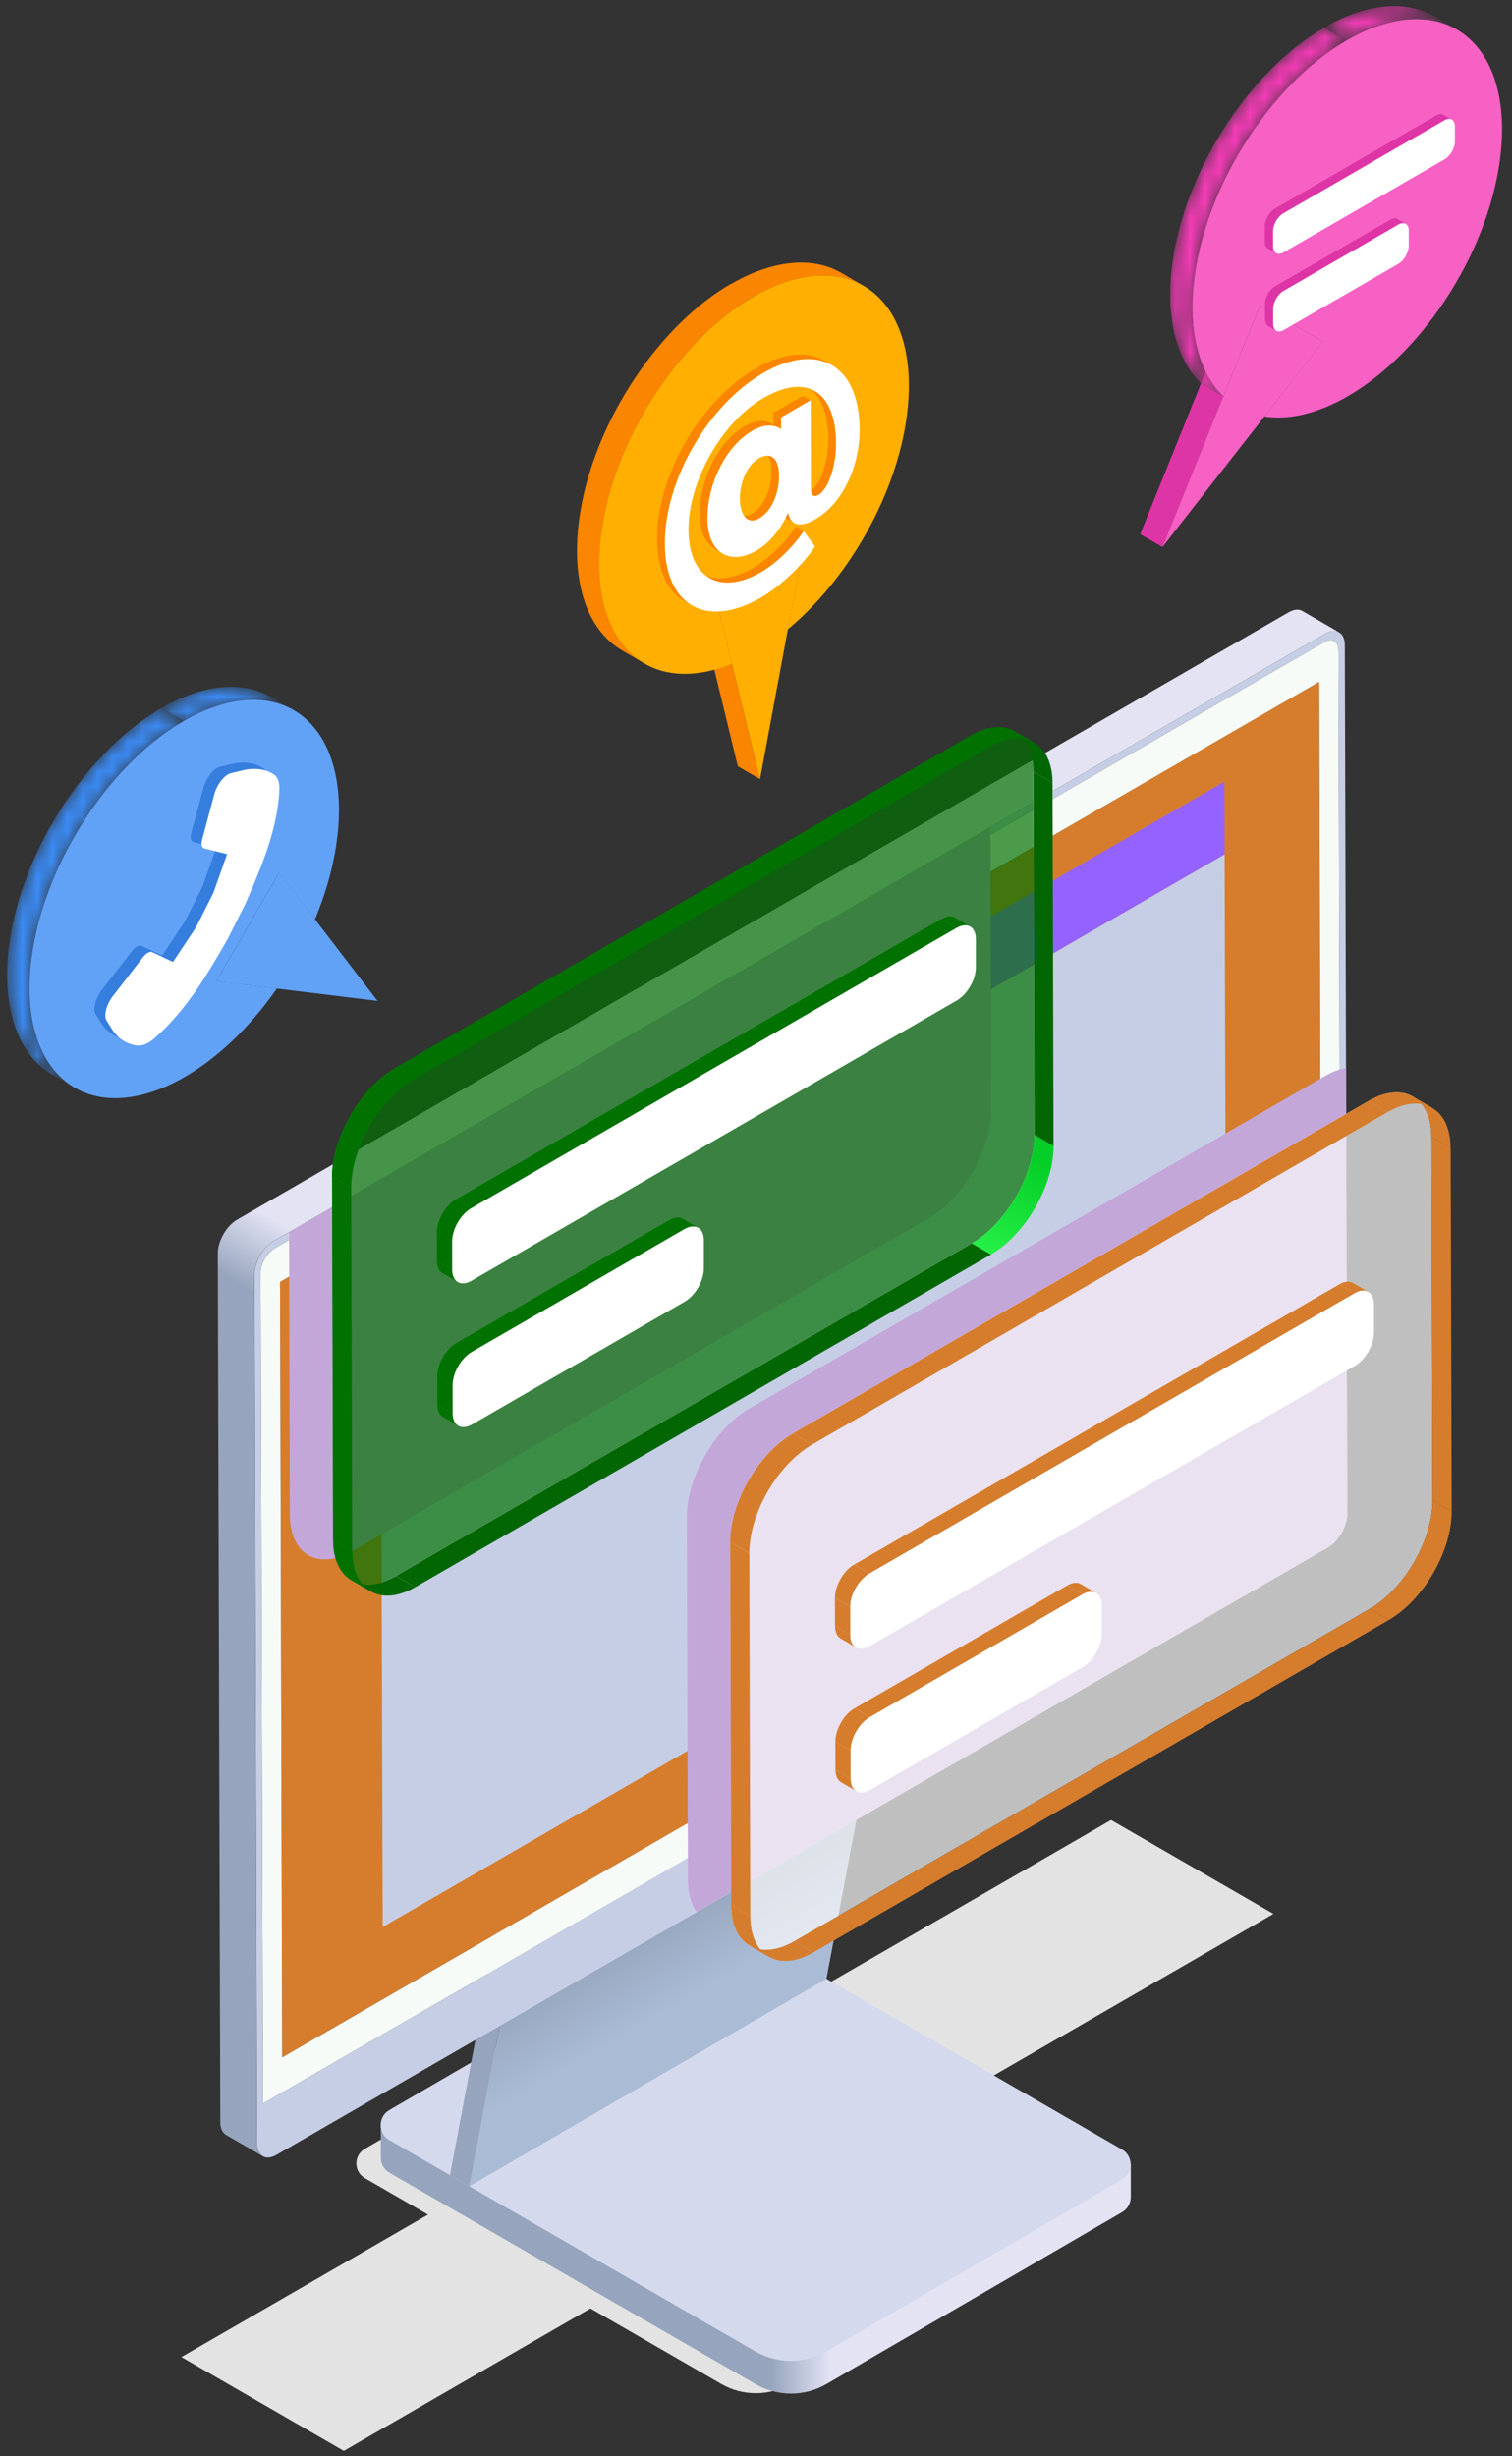 <svg width="101" height="164" viewBox="0 0 101 164" fill="none" xmlns="http://www.w3.org/2000/svg">
<rect x="0" y="0" width="101" height="164" fill="#333333" stroke="none"/>
<path d="M22.967 163.645L12.118 157.378L74.218 121.52L85.068 127.786L22.967 163.645Z" fill="#E3E3E3"/>
<path d="M48.24 132.302L72.038 146.039C72.785 146.475 72.792 147.555 72.038 147.991L52.81 159.166C51.377 159.997 49.604 160.004 48.164 159.166L24.367 145.429C23.619 144.993 23.612 143.913 24.367 143.477L43.594 132.302C45.028 131.471 46.8 131.464 48.24 132.302Z" fill="#E3E3E3"/>
<path d="M27.787 142.03L45.755 131.589C47.229 130.731 49.05 130.731 50.525 131.589L72.668 144.378L75.534 144.523V146.697C75.534 147.085 75.341 147.473 74.96 147.701L55.22 159.174C53.745 160.033 51.924 160.033 50.449 159.174L26.015 145.07C25.634 144.848 25.44 144.461 25.44 144.073V141.913L27.794 142.037L27.787 142.03Z" fill="url(#paint0_linear_846_9915)"/>
<path d="M50.518 129.415L74.952 143.519C75.721 143.963 75.721 145.077 74.952 145.52L55.212 156.993C53.737 157.852 51.916 157.852 50.441 156.993L26.007 142.889C25.238 142.446 25.238 141.331 26.007 140.888L45.747 129.415C47.222 128.557 49.043 128.557 50.518 129.415Z" fill="#D5D9ED"/>
<path d="M37.252 114.723L31.353 145.977L55.206 132.116L61.105 100.861L37.252 114.723Z" fill="url(#paint1_linear_846_9915)"/>
<path d="M36.304 112.051L30.058 145.23L31.353 145.978L37.245 114.723C36.65 114.031 36.255 113.076 36.283 112.265C36.283 112.189 36.29 112.12 36.304 112.058V112.051Z" fill="#96A5BD"/>
<path d="M57.94 98.908C58.273 98.715 58.73 98.749 59.235 99.04L59.29 99.068C60.26 99.677 61.035 101.076 60.987 102.19C60.973 102.71 60.779 103.077 60.474 103.25L36.621 117.111C36.926 116.938 37.12 116.571 37.134 116.052C37.182 114.944 36.407 113.546 35.438 112.936L35.382 112.902C34.877 112.611 34.42 112.583 34.087 112.777L57.94 98.915V98.908Z" fill="#848B92"/>
<path d="M35.375 112.901C34.475 112.382 33.721 112.693 33.582 113.621C33.575 113.683 33.568 113.759 33.561 113.829C33.541 114.639 33.928 115.594 34.524 116.287C34.745 116.55 35.002 116.771 35.272 116.937C35.299 116.951 35.327 116.972 35.348 116.986C36.303 117.533 37.093 117.117 37.12 116.051C37.169 114.943 36.393 113.545 35.424 112.928C35.403 112.915 35.389 112.908 35.368 112.901H35.375Z" fill="#9FA7B0"/>
<path d="M18.703 85.6L18.849 137.37L88.267 97.294L88.115 45.518L18.703 85.6Z" fill="#D67D2D"/>
<path d="M25.447 89.575L25.565 128.66L81.918 96.124L81.801 57.039L25.447 89.575Z" fill="#C6CEE5"/>
<path d="M25.447 89.576L25.434 84.723L81.787 52.188L81.801 57.041L25.447 89.576Z" fill="#9463FF"/>
<path d="M88.455 42.874C88.981 42.57 89.403 42.819 89.403 43.415L89.562 98.889L17.568 140.453L17.408 84.979C17.408 84.383 17.838 83.649 18.364 83.338L88.455 42.874ZM18.849 137.372L88.268 97.296L88.122 45.519L18.703 85.595L18.849 137.372Z" fill="#F7FBF7"/>
<path d="M88.524 42.306C89.237 41.891 89.825 42.23 89.832 43.054L89.998 101.077C89.998 101.9 89.417 102.911 88.704 103.327L18.474 143.873C17.747 144.296 17.173 143.949 17.166 143.125L17 85.103C17 84.279 17.567 83.275 18.294 82.853L88.524 42.306ZM17.567 140.453L89.562 98.889L89.403 43.414C89.403 42.819 88.987 42.57 88.454 42.874L18.364 83.338C17.837 83.642 17.408 84.383 17.408 84.978L17.567 140.453Z" fill="#C6CEE5"/>
<path d="M15.844 81.433L86.073 40.887C86.433 40.679 86.758 40.659 87.001 40.797L89.445 42.217C89.209 42.078 88.877 42.099 88.517 42.307L18.288 82.853C17.561 83.275 16.986 84.279 16.993 85.103L17.159 143.125C17.159 143.534 17.305 143.825 17.54 143.963L15.096 142.544C14.86 142.405 14.715 142.115 14.715 141.706L14.549 83.684C14.549 82.86 15.117 81.856 15.844 81.433Z" fill="url(#paint2_linear_846_9915)"/>
<g style="mix-blend-mode:multiply">
<path d="M89.998 101.068C89.998 101.892 89.416 102.903 88.703 103.319L46.544 127.656C46.17 127.151 45.948 126.438 45.948 125.537V124.07L45.879 101.29C45.872 98.631 47.755 95.37 50.061 94.041L88.509 71.843C88.842 71.649 89.167 71.503 89.479 71.413C89.624 71.372 89.769 71.337 89.908 71.316L89.998 101.075V101.068Z" fill="#C3A7D9"/>
</g>
<g style="mix-blend-mode:multiply">
<path d="M66.201 74.1C66.208 76.752 64.325 80.02 62.019 81.35L23.571 103.548C21.258 104.884 19.368 103.804 19.361 101.145L19.312 82.797V82.27L66.16 55.219V55.745L66.215 74.093L66.201 74.1Z" fill="#C3A7D9"/>
</g>
<g opacity="0.7">
<path d="M91.411 73.511C93.723 72.175 95.614 73.255 95.621 75.913L95.69 100.168C95.697 102.82 93.813 106.081 91.501 107.417L53.052 129.615C50.74 130.952 48.85 129.864 48.843 127.213L48.773 102.958C48.767 100.306 50.65 97.045 52.962 95.709L91.411 73.511Z" fill="#FBFBFB"/>
</g>
<path d="M96.971 100.909C96.978 103.561 95.094 106.822 92.782 108.158L91.501 107.417C93.814 106.081 95.697 102.82 95.69 100.168L96.971 100.909Z" fill="#D67D2D"/>
<path d="M96.901 76.657L96.971 100.911L95.69 100.17L95.621 75.916L96.901 76.657Z" fill="#D67D2D"/>
<path d="M95.669 73.969C96.424 74.406 96.894 75.34 96.894 76.656L95.614 75.915C95.614 74.6 95.143 73.665 94.388 73.228C94.769 73.45 95.281 73.748 95.669 73.969Z" fill="#D67D2D"/>
<path d="M54.236 96.46L52.962 95.712L91.411 73.514L92.685 74.254L54.236 96.46Z" fill="#D67D2D"/>
<path d="M94.395 73.228L95.676 73.969C94.914 73.526 93.855 73.581 92.692 74.253L91.411 73.512C92.574 72.841 93.633 72.778 94.395 73.228Z" fill="#D67D2D"/>
<path d="M50.068 129.899C50.83 130.342 51.889 130.287 53.052 129.615L54.333 130.356C53.17 131.028 52.111 131.09 51.349 130.64C50.968 130.418 50.456 130.121 50.068 129.899Z" fill="#D67D2D"/>
<path d="M51.349 130.64L50.069 129.899C49.314 129.463 48.843 128.528 48.843 127.213L50.124 127.954C50.124 129.269 50.595 130.204 51.349 130.64Z" fill="#D67D2D"/>
<path d="M92.782 108.159L54.334 130.357L53.053 129.616L91.501 107.418L92.782 108.159Z" fill="#D67D2D"/>
<path d="M50.117 127.956L48.843 127.215L48.773 102.961L50.054 103.709L50.117 127.956Z" fill="#D67D2D"/>
<path d="M50.054 103.707L48.773 102.966C48.767 100.314 50.65 97.053 52.962 95.717L54.243 96.458C51.931 97.794 50.047 101.055 50.054 103.707Z" fill="#D67D2D"/>
<path d="M72.204 105.77L73.229 106.365C72.994 106.227 72.668 106.248 72.308 106.455L71.283 105.86C71.644 105.652 71.969 105.631 72.204 105.77Z" fill="#D67D2D"/>
<path d="M57.207 119.596L56.182 119.001C55.954 118.869 55.809 118.578 55.809 118.17L56.833 118.765C56.833 119.174 56.979 119.458 57.207 119.596Z" fill="#D67D2D"/>
<path d="M56.833 118.765L55.809 118.17L55.802 116.279L56.827 116.875L56.833 118.765Z" fill="#D67D2D"/>
<path d="M58.108 114.655L57.09 114.059L71.284 105.861L72.309 106.457L58.108 114.655Z" fill="#D67D2D"/>
<path d="M56.827 116.877L55.802 116.281C55.802 115.464 56.376 114.467 57.083 114.059L58.107 114.654C57.394 115.063 56.82 116.06 56.827 116.877Z" fill="#D67D2D"/>
<path d="M72.308 106.457C73.022 106.049 73.603 106.374 73.603 107.191V109.082C73.61 109.899 73.035 110.896 72.322 111.311L58.121 119.509C57.408 119.917 56.833 119.585 56.827 118.768V116.878C56.82 116.061 57.394 115.064 58.107 114.655L72.308 106.457Z" fill="white"/>
<path d="M90.379 85.664L91.404 86.26C91.169 86.121 90.843 86.142 90.483 86.35L89.459 85.754C89.819 85.547 90.144 85.526 90.379 85.664Z" fill="#D67D2D"/>
<path d="M57.179 109.994L56.154 109.398C55.926 109.267 55.78 108.976 55.78 108.574L56.805 109.17C56.805 109.578 56.95 109.862 57.179 109.994Z" fill="#D67D2D"/>
<path d="M56.805 109.173L55.78 108.578L55.773 106.688L56.798 107.283L56.805 109.173Z" fill="#D67D2D"/>
<path d="M58.079 105.058L57.062 104.462L89.465 85.754L90.483 86.349L58.079 105.058Z" fill="#D67D2D"/>
<path d="M56.798 107.281L55.773 106.685C55.773 105.868 56.348 104.871 57.054 104.463L58.079 105.058C57.366 105.467 56.791 106.464 56.798 107.281Z" fill="#D67D2D"/>
<path d="M90.483 86.348C91.196 85.939 91.771 86.265 91.778 87.089V88.979C91.785 89.796 91.21 90.793 90.497 91.201L58.093 109.91C57.38 110.318 56.805 109.993 56.798 109.176V107.286C56.791 106.469 57.366 105.472 58.079 105.063L90.483 86.355V86.348Z" fill="white"/>
<g opacity="0.7">
<path d="M64.816 49.124C67.128 47.788 69.018 48.868 69.025 51.527L69.095 75.774C69.102 78.426 67.218 81.687 64.906 83.024L26.457 105.222C24.145 106.558 22.254 105.478 22.247 102.819L22.178 78.572C22.171 75.92 24.055 72.659 26.367 71.322L64.816 49.124Z" fill="#017201"/>
</g>
<path d="M70.376 76.516C70.383 79.168 68.499 82.429 66.187 83.766L64.906 83.025C67.219 81.688 69.102 78.427 69.095 75.775L70.376 76.516Z" fill="url(#paint3_linear_846_9915)"/>
<path d="M70.307 52.268L70.376 76.516L69.102 75.775L69.033 51.527L70.307 52.268Z" fill="#026602"/>
<path d="M69.081 49.581C69.836 50.017 70.307 50.952 70.307 52.267L69.026 51.526C69.026 50.211 68.555 49.276 67.8 48.84C68.181 49.061 68.694 49.359 69.081 49.581Z" fill="#026602"/>
<path d="M27.649 72.071L26.368 71.323L64.816 49.125L66.097 49.866L27.649 72.071Z" fill="#017201"/>
<path d="M67.8 48.84L69.081 49.58C68.32 49.137 67.26 49.193 66.097 49.864L64.816 49.123C65.979 48.452 67.039 48.389 67.8 48.84Z" fill="#017201"/>
<path d="M23.48 105.51C24.242 105.954 25.301 105.898 26.464 105.227L27.745 105.967C26.582 106.639 25.523 106.701 24.761 106.251C24.38 106.03 23.868 105.732 23.48 105.51Z" fill="#026602"/>
<path d="M24.761 106.253L23.48 105.513C22.726 105.076 22.255 104.142 22.255 102.826L23.536 103.567C23.536 104.883 24.006 105.817 24.761 106.253Z" fill="#017201"/>
<path d="M66.194 83.764L27.745 105.969L26.464 105.221L64.913 83.023L66.194 83.764Z" fill="#026602"/>
<path d="M23.529 103.568L22.255 102.827L22.186 78.572L23.459 79.32L23.529 103.568Z" fill="#017201"/>
<path d="M23.459 79.318L22.178 78.577C22.172 75.926 24.055 72.664 26.367 71.328L27.648 72.069C25.336 73.405 23.453 76.666 23.459 79.318Z" fill="#017201"/>
<path d="M45.616 81.381L46.641 81.977C46.406 81.838 46.08 81.859 45.72 82.067L44.696 81.471C45.056 81.263 45.381 81.243 45.616 81.381Z" fill="#017201"/>
<path d="M30.612 95.201L29.587 94.605C29.359 94.474 29.213 94.183 29.213 93.781L30.238 94.377C30.238 94.785 30.384 95.069 30.612 95.201Z" fill="#017201"/>
<path d="M30.238 94.374L29.213 93.779V91.889L30.231 92.484L30.238 94.374Z" fill="#017201"/>
<path d="M31.519 90.264L30.494 89.669L44.695 81.471L45.72 82.066L31.519 90.264Z" fill="#017201"/>
<path d="M30.231 92.486L29.206 91.891C29.206 91.073 29.781 90.076 30.494 89.668L31.519 90.263C30.806 90.672 30.231 91.669 30.231 92.486Z" fill="#017201"/>
<path d="M45.72 82.065C46.433 81.656 47.014 81.982 47.014 82.799V84.689C47.021 85.506 46.447 86.503 45.733 86.912L31.533 95.109C30.82 95.518 30.245 95.192 30.238 94.376V92.485C30.231 91.668 30.806 90.671 31.519 90.263L45.72 82.065Z" fill="white"/>
<path d="M63.792 61.274L64.816 61.869C64.581 61.731 64.255 61.752 63.902 61.959L62.878 61.364C63.238 61.156 63.556 61.135 63.792 61.274Z" fill="#017201"/>
<path d="M30.584 85.605L29.56 85.01C29.331 84.878 29.186 84.587 29.186 84.186L30.21 84.781C30.21 85.183 30.356 85.473 30.584 85.605Z" fill="#017201"/>
<path d="M30.21 84.781L29.186 84.185V82.295L30.204 82.89L30.21 84.781Z" fill="#017201"/>
<path d="M31.491 80.667L30.467 80.072L62.871 61.363L63.895 61.959L31.491 80.667Z" fill="#017201"/>
<path d="M30.204 82.89L29.179 82.295C29.179 81.478 29.754 80.481 30.467 80.072L31.492 80.668C30.779 81.076 30.204 82.073 30.204 82.89Z" fill="#017201"/>
<path d="M63.896 61.959C64.609 61.551 65.183 61.876 65.183 62.693V64.584C65.19 65.4 64.616 66.398 63.903 66.806L31.499 85.514C30.785 85.923 30.211 85.597 30.204 84.781V82.89C30.197 82.073 30.772 81.076 31.485 80.668L63.889 61.959H63.896Z" fill="white"/>
<path d="M14.445 65.508L12.956 64.643L17.014 65.141L18.502 66.007L14.445 65.508Z" fill="#375B8C"/>
<path d="M21.043 61.388L19.555 60.522L17.159 57.406L18.648 58.272L21.043 61.388Z" fill="#325480"/>
<path d="M18.648 58.273L21.044 61.389L25.219 66.831L18.503 66.007L14.445 65.509L18.648 58.273Z" fill="#61A2F7"/>
<path d="M17.163 57.411L12.956 64.648L14.44 65.511L18.647 58.274L17.163 57.411Z" fill="#406AA2"/>
<mask id="mask0_846_9915" style="mask-type:luminance" maskUnits="userSpaceOnUse" x="10" y="45" width="10" height="4">
<path d="M18.142 46.559L19.631 47.424C18.039 46.496 15.906 46.462 13.483 47.535C13.074 47.715 12.666 47.922 12.264 48.158L10.775 47.292C11.177 47.057 11.585 46.849 11.994 46.669C14.417 45.596 16.543 45.631 18.142 46.559Z" fill="white"/>
</mask>
<g mask="url(#mask0_846_9915)">
<path d="M12.258 48.15L10.769 47.285C11.171 47.049 11.579 46.842 11.988 46.661C14.411 45.588 16.537 45.623 18.136 46.551L19.625 47.416C18.032 46.488 15.9 46.454 13.476 47.527C13.068 47.707 12.659 47.915 12.258 48.15Z" fill="#3B8CF7"/>
</g>
<mask id="mask1_846_9915" style="mask-type:luminance" maskUnits="userSpaceOnUse" x="0" y="47" width="13" height="26">
<path d="M4.987 72.632L3.498 71.767C1.352 70.521 0.175 67.661 0.542 63.708C1.144 57.303 5.596 50.275 10.769 47.291L12.257 48.157C7.085 51.141 2.633 58.169 2.031 64.573C1.657 68.534 2.841 71.386 4.987 72.632Z" fill="white"/>
</mask>
<g mask="url(#mask1_846_9915)">
<path d="M4.987 72.632L3.498 71.767C1.352 70.521 0.175 67.661 0.542 63.708C1.144 57.303 5.596 50.275 10.769 47.291L12.257 48.157C7.085 51.141 2.633 58.169 2.031 64.573C1.657 68.534 2.841 71.386 4.987 72.632Z" fill="#3B8CF7"/>
</g>
<path d="M12.257 48.148C12.659 47.913 13.067 47.705 13.476 47.525C19.153 45.019 23.224 48.578 22.573 55.481C22.393 57.433 21.846 59.448 21.036 61.387L18.641 58.271L14.438 65.507L18.495 66.005C16.764 68.491 14.625 70.589 12.354 71.897C11.952 72.133 11.544 72.341 11.135 72.521C5.465 75.027 1.386 71.468 2.037 64.565C2.64 58.16 7.092 51.133 12.264 48.148H12.257Z" fill="#61A2F7"/>
<path d="M8.421 69.378H8.442C8.754 69.427 9.128 69.281 9.481 68.991C10.242 68.361 11.62 67.004 13.178 64.476C13.718 63.597 14.161 62.842 14.514 62.212L15.657 59.934C15.948 59.283 16.287 58.494 16.661 57.552C17.734 54.852 17.928 53.073 17.935 52.172C17.935 51.75 17.796 51.425 17.547 51.272L17.526 51.259C16.952 50.906 16.225 50.822 15.428 51.023L14.694 51.203C14.3 51.3 13.843 51.847 13.621 52.484L12.804 55.531C12.687 55.884 12.735 56.175 12.915 56.223L14.445 56.604L13.531 59.179L12.389 61.458L10.831 63.805L9.439 63.147C9.273 63.071 8.989 63.244 8.768 63.562L6.739 66.18C6.351 66.754 6.199 67.405 6.393 67.717L6.746 68.284C7.133 68.901 7.708 69.281 8.414 69.385L8.421 69.378Z" fill="#357EDE"/>
<path d="M9.147 69.802H9.168C9.48 69.851 9.854 69.705 10.207 69.415C10.968 68.784 12.346 67.427 13.904 64.9C14.444 64.021 14.887 63.266 15.24 62.636L16.383 60.358C16.674 59.707 17.013 58.918 17.387 57.976C18.46 55.276 18.654 53.496 18.661 52.596C18.661 52.174 18.522 51.849 18.273 51.696L18.252 51.682C17.678 51.329 16.951 51.246 16.154 51.447L15.421 51.627C15.026 51.724 14.569 52.271 14.347 52.908L13.53 55.954C13.412 56.308 13.461 56.598 13.641 56.647L15.171 57.028L14.257 59.603L13.115 61.881L11.557 64.228L10.165 63.571C9.999 63.495 9.715 63.668 9.494 63.986L7.465 66.603C7.077 67.178 6.925 67.829 7.119 68.141L7.472 68.708C7.86 69.325 8.434 69.705 9.14 69.809L9.147 69.802Z" fill="white"/>
<path d="M84.459 27.805L82.977 26.946L86.875 21.947L88.364 22.813L84.459 27.805Z" fill="#A54184"/>
<path d="M77.653 36.525L76.165 35.666L80.229 25.592L81.718 26.457L77.653 36.525Z" fill="#DE35A6"/>
<path d="M84.176 20.376L82.687 19.518L86.876 21.948L88.365 22.813L84.176 20.376Z" fill="#823367"/>
<path d="M84.176 20.375L88.365 22.812L84.46 27.804L77.653 36.522L81.718 26.454L84.176 20.375Z" fill="#F761C4"/>
<path d="M81.718 26.455L80.229 25.59L82.687 19.518L84.176 20.376L81.718 26.455Z" fill="#9E3E7E"/>
<mask id="mask2_846_9915" style="mask-type:luminance" maskUnits="userSpaceOnUse" x="88" y="0" width="10" height="3">
<path d="M95.835 1.107L97.324 1.973C95.731 1.045 93.599 1.01 91.175 2.084C90.767 2.264 90.359 2.471 89.957 2.707L88.468 1.841C88.87 1.606 89.278 1.398 89.687 1.218C92.11 0.145 94.236 0.18 95.835 1.107Z" fill="white"/>
</mask>
<g mask="url(#mask2_846_9915)">
<path d="M89.95 2.699L88.461 1.833C88.863 1.598 89.272 1.39 89.68 1.21C92.103 0.137 94.229 0.172 95.829 1.1L97.317 1.965C95.725 1.037 93.592 1.003 91.169 2.076C90.76 2.256 90.352 2.464 89.95 2.699Z" fill="#F73BB8"/>
</g>
<mask id="mask3_846_9915" style="mask-type:luminance" maskUnits="userSpaceOnUse" x="78" y="1" width="12" height="26">
<path d="M81.718 26.456L80.229 25.591C78.706 24.123 77.924 21.575 78.235 18.258C78.838 11.854 83.29 4.826 88.462 1.842L89.95 2.707C84.778 5.691 80.326 12.726 79.724 19.124C79.412 22.44 80.195 24.988 81.718 26.456Z" fill="white"/>
</mask>
<g mask="url(#mask3_846_9915)">
<path d="M81.718 26.456L80.229 25.591C78.706 24.123 77.924 21.575 78.235 18.258C78.838 11.854 83.29 4.826 88.462 1.842L89.95 2.707C84.778 5.691 80.326 12.726 79.724 19.124C79.412 22.44 80.195 24.988 81.718 26.456Z" fill="#F73BB8"/>
</g>
<path d="M89.95 2.701C90.352 2.466 90.76 2.258 91.169 2.078C96.839 -0.428 100.917 3.131 100.267 10.034C99.664 16.438 95.212 23.466 90.04 26.45C89.638 26.686 89.23 26.893 88.821 27.073C87.215 27.787 85.733 28.008 84.459 27.807L88.364 22.808L84.175 20.371L81.718 26.45C80.194 24.982 79.412 22.434 79.723 19.118C80.326 12.713 84.778 5.685 89.95 2.701Z" fill="#F761C4"/>
<path d="M93.349 14.622L93.903 14.941C93.779 14.864 93.599 14.878 93.405 14.989L92.851 14.671C93.045 14.56 93.218 14.546 93.349 14.622Z" fill="#DE35A6"/>
<path d="M85.255 22.085L84.701 21.767C84.577 21.69 84.501 21.538 84.501 21.316L85.054 21.635C85.054 21.857 85.131 22.009 85.255 22.085Z" fill="#DE35A6"/>
<path d="M85.054 21.637L84.501 21.319V20.301L85.047 20.619L85.054 21.637Z" fill="#DE35A6"/>
<path d="M85.74 19.421L85.193 19.102L92.858 14.678L93.405 14.996L85.74 19.421Z" fill="#DE35A6"/>
<path d="M85.048 20.618L84.494 20.299C84.494 19.856 84.805 19.323 85.186 19.102L85.74 19.42C85.359 19.642 85.048 20.182 85.048 20.618Z" fill="#DE35A6"/>
<path d="M93.405 14.997C93.793 14.776 94.104 14.956 94.104 15.392V16.41C94.104 16.853 93.799 17.386 93.412 17.615L85.747 22.039C85.366 22.261 85.055 22.081 85.048 21.637V20.619C85.048 20.176 85.352 19.643 85.74 19.422L93.405 14.997Z" fill="white"/>
<path d="M96.424 7.665L96.978 7.984C96.853 7.907 96.673 7.921 96.479 8.032L95.925 7.713C96.119 7.603 96.292 7.589 96.424 7.665Z" fill="#DE35A6"/>
<path d="M85.241 16.906L84.687 16.588C84.562 16.518 84.486 16.359 84.486 16.145L85.04 16.463C85.04 16.685 85.116 16.837 85.241 16.906Z" fill="#DE35A6"/>
<path d="M85.04 16.457L84.486 16.139V15.121L85.033 15.44L85.04 16.457Z" fill="#DE35A6"/>
<path d="M85.726 14.242L85.179 13.917L95.931 7.713L96.485 8.031L85.726 14.242Z" fill="#DE35A6"/>
<path d="M85.034 15.44L84.48 15.122C84.48 14.678 84.791 14.145 85.172 13.924L85.726 14.242C85.345 14.464 85.034 15.004 85.034 15.44Z" fill="#DE35A6"/>
<path d="M96.486 8.031C96.874 7.809 97.185 7.989 97.185 8.425V9.443C97.185 9.886 96.88 10.419 96.493 10.641L85.74 16.852C85.359 17.073 85.047 16.893 85.04 16.457V15.439C85.04 14.996 85.345 14.463 85.733 14.241L96.486 8.031Z" fill="white"/>
<path d="M52.629 42.014L51.148 41.148L52.214 35.408L53.696 36.274L52.629 42.014Z" fill="#FA8500"/>
<path d="M50.768 52.027L49.286 51.161L47.41 43.455L48.891 44.321L50.768 52.027Z" fill="#FA8500"/>
<path d="M47.763 39.673L46.274 38.808L52.215 35.408L53.697 36.274L47.763 39.673Z" fill="#FA8500"/>
<path d="M47.763 39.673L53.697 36.273L52.63 42.013L50.768 52.025L48.892 44.319L47.763 39.673Z" fill="#FFAF01"/>
<path d="M48.891 44.318L47.41 43.453L46.274 38.807L47.763 39.672L48.891 44.318Z" fill="#FA8500"/>
<path d="M56.203 18.225L57.692 19.09C55.691 17.927 53.025 18.267 50.332 19.824L48.843 18.959C51.53 17.408 54.202 17.069 56.203 18.225Z" fill="#FA8500"/>
<mask id="mask4_846_9915" style="mask-type:luminance" maskUnits="userSpaceOnUse" x="48" y="17" width="10" height="3">
<path d="M56.203 18.225L57.692 19.09C55.691 17.927 53.025 18.267 50.332 19.824L48.843 18.959C51.53 17.408 54.202 17.069 56.203 18.225Z" fill="white"/>
</mask>
<g mask="url(#mask4_846_9915)">
<path d="M50.332 19.819L48.843 18.953C51.53 17.402 54.202 17.063 56.203 18.219L57.692 19.085C55.691 17.921 53.025 18.261 50.332 19.819Z" fill="#FA8500"/>
</g>
<path d="M43.054 44.299L41.566 43.433C41.295 43.274 41.032 43.087 40.79 42.872C37.238 39.764 37.979 31.849 42.452 25.196C44.342 22.378 46.599 20.238 48.843 18.943L50.331 19.809C48.088 21.104 45.831 23.243 43.94 26.061C39.468 32.715 38.727 40.629 42.279 43.738C42.528 43.953 42.784 44.139 43.054 44.299Z" fill="#FA8500"/>
<mask id="mask5_846_9915" style="mask-type:luminance" maskUnits="userSpaceOnUse" x="38" y="18" width="13" height="27">
<path d="M43.054 44.299L41.566 43.433C41.295 43.274 41.032 43.087 40.79 42.872C37.238 39.764 37.979 31.849 42.452 25.196C44.342 22.378 46.599 20.238 48.843 18.943L50.331 19.809C48.088 21.104 45.831 23.243 43.94 26.061C39.468 32.715 38.727 40.629 42.279 43.738C42.528 43.953 42.784 44.139 43.054 44.299Z" fill="white"/>
</mask>
<g mask="url(#mask5_846_9915)">
<path d="M43.054 44.299L41.566 43.433C41.295 43.274 41.032 43.087 40.79 42.872C37.238 39.764 37.979 31.849 42.452 25.196C44.342 22.378 46.599 20.238 48.843 18.943L50.331 19.809C48.088 21.104 45.831 23.243 43.94 26.061C39.468 32.715 38.727 40.629 42.279 43.738C42.528 43.953 42.784 44.139 43.054 44.299Z" fill="#FA8500"/>
</g>
<path d="M50.331 19.817C53.385 18.051 56.417 17.857 58.467 19.643C62.019 22.752 61.278 30.666 56.805 37.32C55.538 39.203 54.112 40.782 52.63 42.015L53.696 36.275L47.756 39.674L48.891 44.32C46.371 45.345 43.982 45.234 42.272 43.746C38.72 40.637 39.461 32.723 43.934 26.069C45.824 23.251 48.081 21.111 50.325 19.817H50.331Z" fill="#FFAF01"/>
<path d="M53.059 34.91L52.547 34.612C52.374 34.515 52.249 34.335 52.166 34.072L52.679 34.37C52.755 34.633 52.886 34.813 53.053 34.91H53.059Z" fill="#FA8500"/>
<path d="M52.685 34.371L52.173 34.073L52.138 33.914L52.651 34.212L52.685 34.371Z" fill="#FA8500"/>
<path d="M49.951 34.676L49.438 34.378C49.639 34.495 49.902 34.489 50.207 34.309L50.719 34.606C50.414 34.786 50.151 34.793 49.951 34.676Z" fill="#FA8500"/>
<path d="M47.375 38.594L46.862 38.297C47.735 38.802 48.946 38.705 50.324 37.909C51.197 37.403 52.311 36.427 53.17 35.174L53.682 35.472C52.831 36.725 51.709 37.701 50.837 38.206C49.459 39.003 48.247 39.1 47.375 38.594Z" fill="#FA8500"/>
<path d="M54.333 33.097L53.821 32.8C53.911 32.855 54.035 32.82 54.174 32.744C54.755 32.412 55.33 30.951 55.33 29.331C55.33 27.607 54.832 26.354 53.918 25.82L54.43 26.118C55.344 26.651 55.843 27.898 55.843 29.628C55.843 31.249 55.268 32.71 54.686 33.042C54.548 33.125 54.423 33.153 54.333 33.097Z" fill="#FA8500"/>
<path d="M51.066 30.217L51.578 30.515C51.883 30.695 52.049 31.145 52.049 31.768C52.049 32.896 51.578 34.115 50.726 34.614L50.214 34.316C51.072 33.824 51.543 32.599 51.536 31.47C51.536 30.847 51.37 30.397 51.066 30.217Z" fill="#FA8500"/>
<path d="M52.173 27.863L51.661 27.565L53.641 26.43L54.146 26.721L52.173 27.863Z" fill="#FA8500"/>
<path d="M52.18 28.672L51.668 28.375L51.661 27.564L52.173 27.862L52.18 28.672Z" fill="#FA8500"/>
<path d="M48.275 36.961L47.762 36.663C47.153 36.31 46.744 35.528 46.744 34.295C46.744 32.08 47.908 29.518 49.763 28.445C50.656 27.925 51.293 28.126 51.543 28.278L52.055 28.576C51.806 28.431 51.169 28.23 50.276 28.742C48.42 29.815 47.25 32.377 47.257 34.593C47.257 35.818 47.665 36.601 48.275 36.961Z" fill="#FA8500"/>
<path d="M55.06 24.082L55.573 24.38C54.423 23.709 52.817 23.847 50.982 24.899L50.47 24.602C52.305 23.542 53.911 23.411 55.06 24.082Z" fill="#FA8500"/>
<path d="M46.212 40.429L45.699 40.132C44.578 39.481 43.899 38.068 43.892 36.005C43.878 31.747 46.793 26.734 50.47 24.615L50.982 24.913C47.306 27.032 44.391 32.045 44.404 36.303C44.404 38.366 45.09 39.779 46.212 40.429Z" fill="#FA8500"/>
<path d="M50.982 24.907C54.645 22.795 57.407 24.366 57.421 28.666C57.428 31.27 56.196 33.672 54.492 34.655C53.572 35.188 52.914 35.161 52.678 34.378L52.651 34.219C52.083 35.493 51.294 36.324 50.511 36.774C48.856 37.73 47.264 37.044 47.257 34.6C47.257 32.384 48.427 29.823 50.276 28.749C51.425 28.085 52.145 28.604 52.18 28.673V27.863L54.153 26.721L54.167 32.53C54.167 33.146 54.382 33.215 54.693 33.035C55.275 32.703 55.85 31.242 55.85 29.622C55.843 26.347 54.077 24.796 50.996 26.575C48.226 28.175 45.983 32.128 45.99 35.382C45.997 38.602 48.102 39.786 50.844 38.2C51.716 37.695 52.831 36.719 53.689 35.465L54.444 36.49C53.558 37.813 52.048 39.197 50.851 39.89C47.209 41.995 44.425 40.478 44.418 36.289C44.404 32.031 47.319 27.018 50.996 24.9L50.982 24.907ZM50.719 34.607C51.578 34.115 52.048 32.89 52.041 31.761C52.041 30.688 51.55 30.106 50.678 30.612C49.909 31.055 49.424 32.218 49.424 33.257C49.424 34.364 49.902 35.078 50.719 34.607Z" fill="white"/>
<defs>
<linearGradient id="paint0_linear_846_9915" x1="25.433" y1="145.375" x2="75.534" y2="145.375" gradientUnits="userSpaceOnUse">
<stop offset="0.52" stop-color="#96A5BD"/>
<stop offset="0.6" stop-color="#E3E3F4"/>
</linearGradient>
<linearGradient id="paint1_linear_846_9915" x1="52.277" y1="133.902" x2="40.181" y2="112.944" gradientUnits="userSpaceOnUse">
<stop offset="0.15" stop-color="#AABBD6"/>
<stop offset="0.57" stop-color="#8593A8"/>
</linearGradient>
<linearGradient id="paint2_linear_846_9915" x1="8.172" y1="138.556" x2="70.203" y2="31.104" gradientUnits="userSpaceOnUse">
<stop offset="0.4" stop-color="#96A5BD"/>
<stop offset="0.44" stop-color="#E3E3F4"/>
</linearGradient>
<linearGradient id="paint3_linear_846_9915" x1="65.986" y1="83.648" x2="70.175" y2="76.398" gradientUnits="userSpaceOnUse">
<stop stop-color="#26F048"/>
<stop offset="0.83" stop-color="#05CF27"/>
</linearGradient>
</defs>
</svg>
